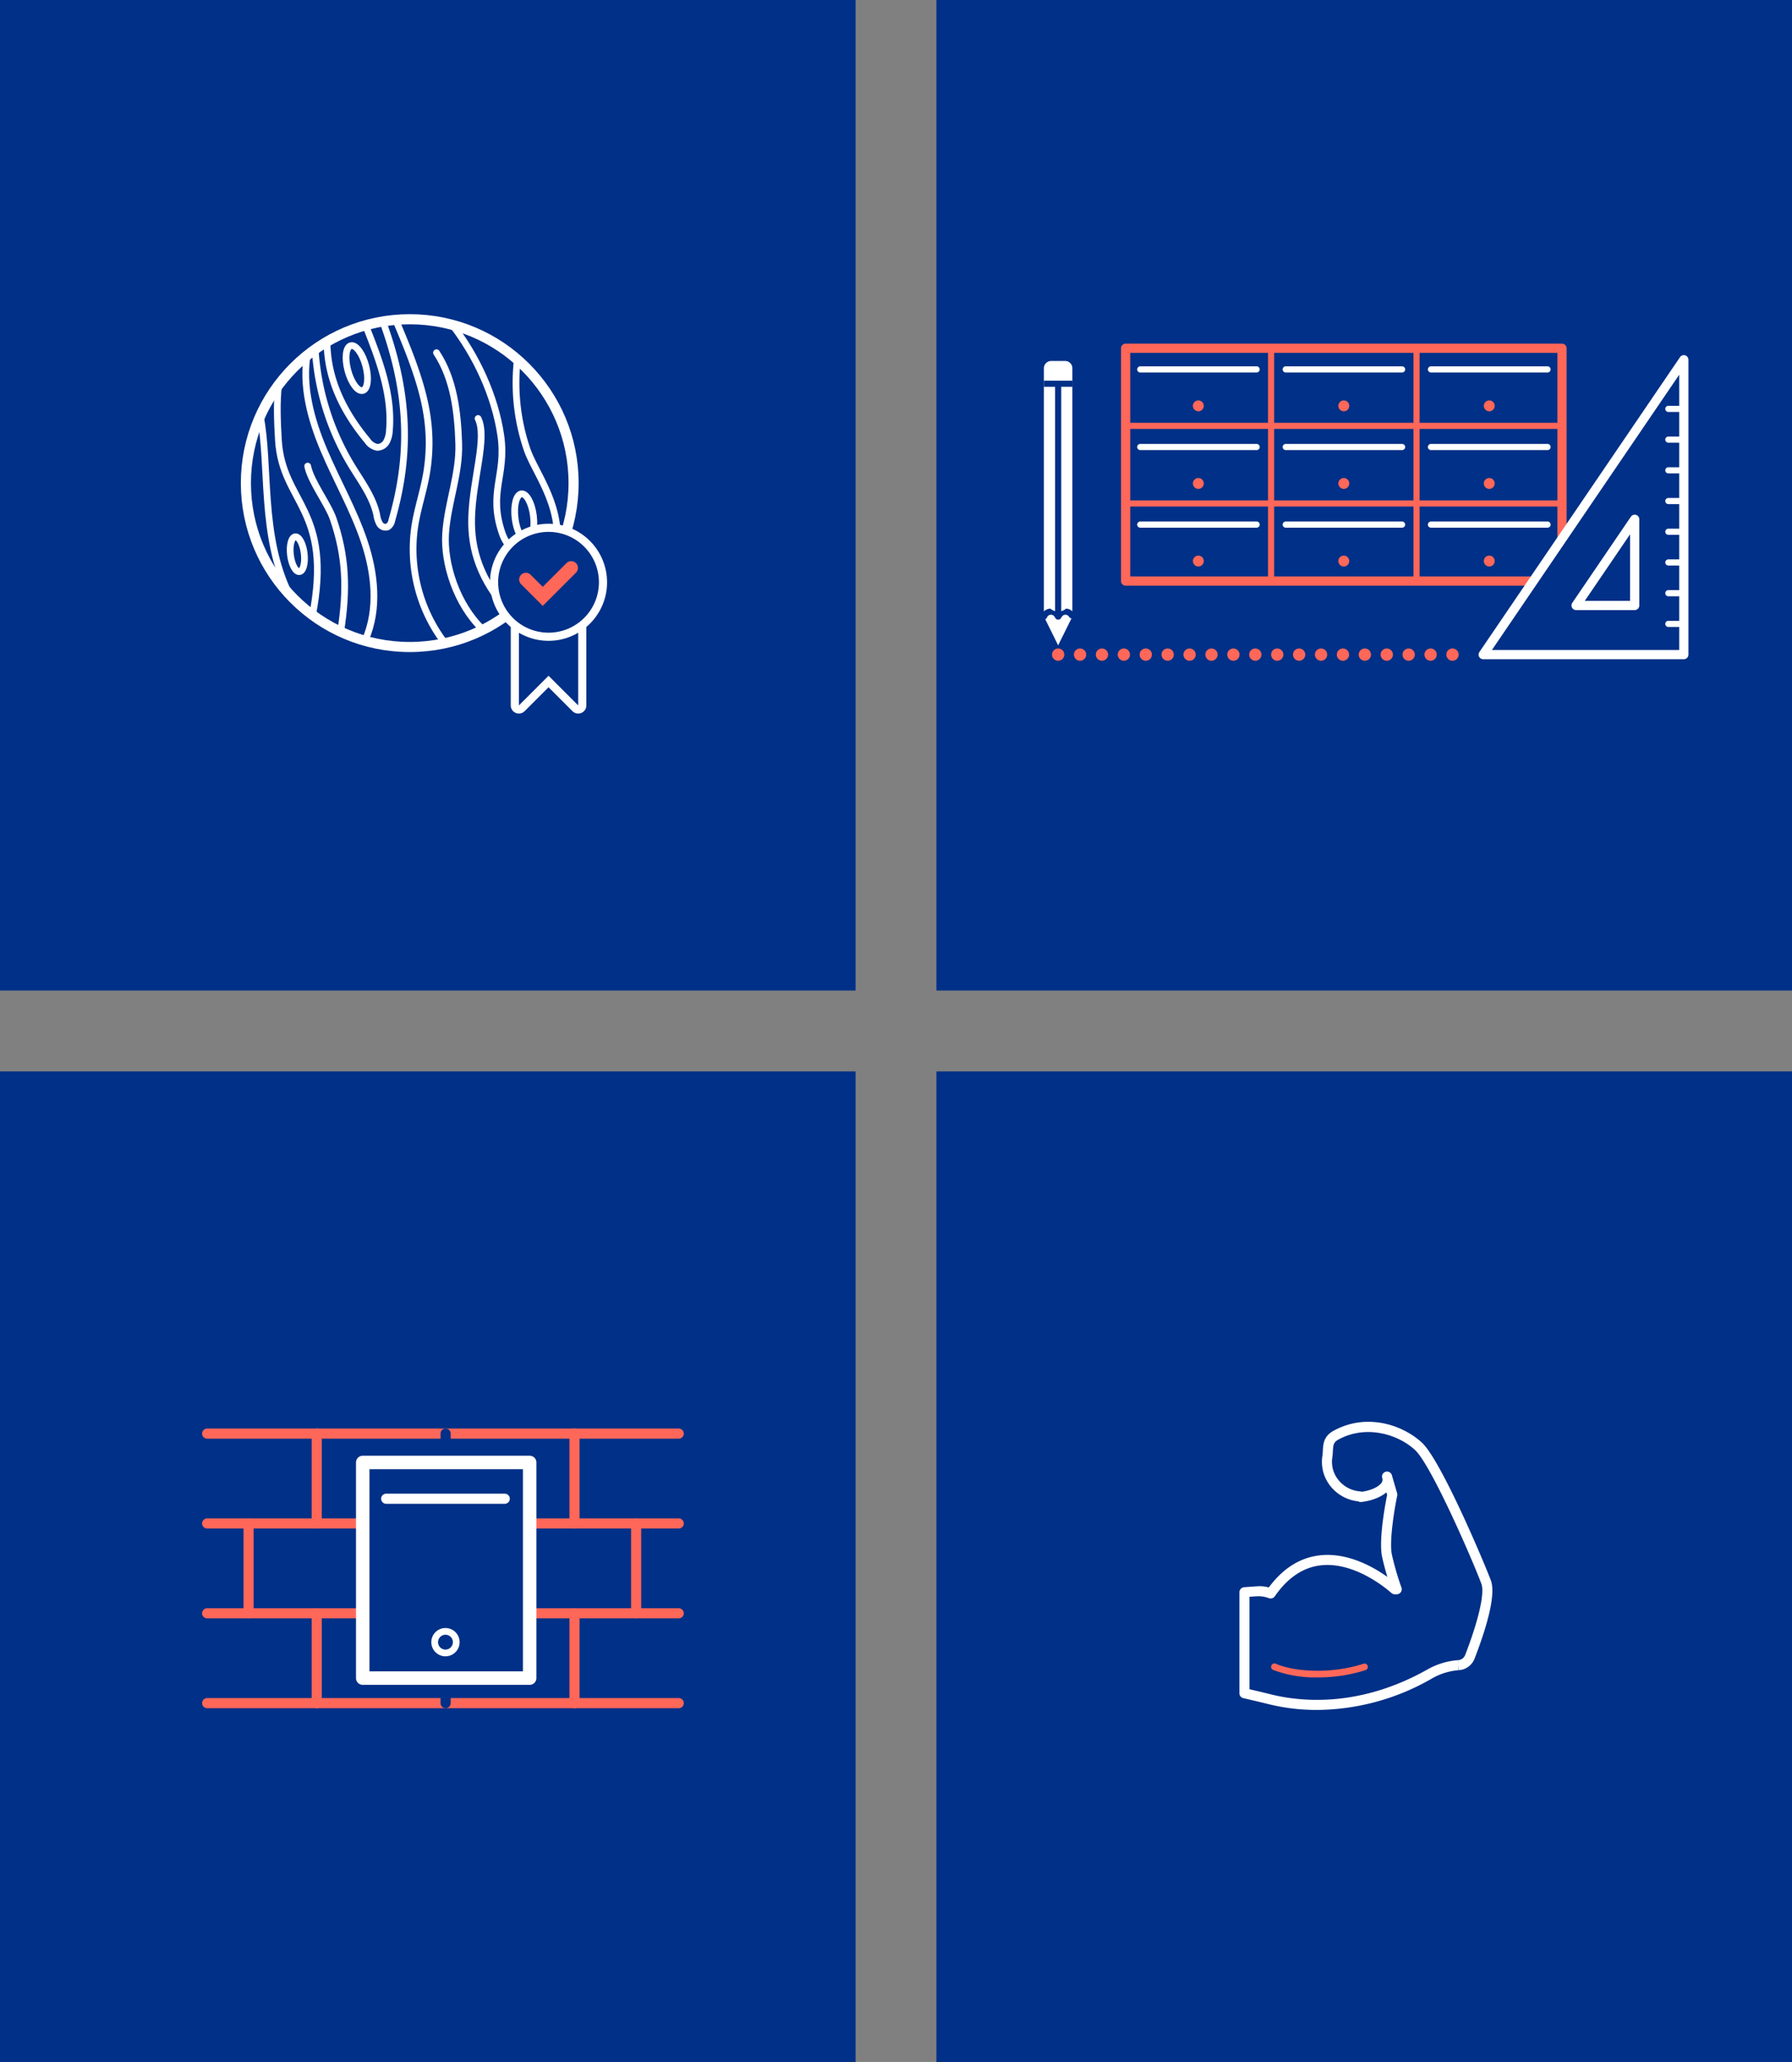 <?xml version="1.0" encoding="UTF-8"?> <svg xmlns="http://www.w3.org/2000/svg" width="532" height="612" viewBox="0 0 532 612"><rect x="0" y="0" width="532" height="612" fill="#808080" stroke="none"/><g id="Raggruppa_66200" data-name="Raggruppa 66200" transform="translate(-695 -5915)"><rect id="tumblr_p4m4wtql651u7hb5bo1_1280" width="254" height="294" transform="translate(973 6233)" fill="#003087"></rect><rect id="tumblr_p4m4wtql651u7hb5bo1_1280-2" data-name="tumblr_p4m4wtql651u7hb5bo1_1280" width="254" height="294" transform="translate(695 5915)" fill="#003087"></rect><g id="Raggruppa_66088" data-name="Raggruppa 66088" transform="translate(160.99 5429.52)"><g id="Raggruppa_66091" data-name="Raggruppa 66091" transform="translate(607.01 579.883)"><path id="Tracciato_73604" data-name="Tracciato 73604" d="M653.861,365.32c2.87,14.554,0,35.59,8.6,52.9" transform="translate(-649.596 -336.277)" fill="none" stroke="#fff" stroke-linejoin="round" stroke-width="2"></path><path id="Tracciato_73605" data-name="Tracciato 73605" d="M670.529,422.665c6.266-31.944-8.9-33.583-10.049-52.369-.306-4.993-.586-11.612.065-16.461" transform="translate(-650.823 -334.035)" fill="none" stroke="#fff" stroke-linejoin="round" stroke-width="2"></path><ellipse id="Ellisse_354" data-name="Ellisse 354" cx="2.051" cy="5.207" rx="2.051" ry="5.207" transform="matrix(0.993, -0.121, 0.121, 0.993, 12.604, 65.17)" fill="none" stroke="#fff" stroke-linejoin="round" stroke-width="2"></ellipse><ellipse id="Ellisse_355" data-name="Ellisse 355" cx="2.747" cy="6.974" rx="2.747" ry="6.974" transform="matrix(0.993, -0.121, 0.121, 0.993, 79.069, 52.509)" fill="none" stroke="#fff" stroke-linejoin="round" stroke-width="2"></ellipse><ellipse id="Ellisse_356" data-name="Ellisse 356" cx="2.745" cy="6.882" rx="2.745" ry="6.882" transform="translate(28.494 8.914) rotate(-14.97)" fill="none" stroke="#fff" stroke-linejoin="round" stroke-width="2"></ellipse><path id="Tracciato_73606" data-name="Tracciato 73606" d="M689.892,331.79c3.986,10.038,8.046,20.536,7.114,31.3a7.878,7.878,0,0,1-.852,3.33,3.14,3.14,0,0,1-2.825,1.675,4.6,4.6,0,0,1-2.858-1.978c-7.057-8.486-11.924-18.19-11.982-29.388" transform="translate(-654.402 -329.732)" fill="none" stroke="#fff" stroke-linejoin="round" stroke-width="2"></path><path id="Tracciato_73607" data-name="Tracciato 73607" d="M703.52,329.233c7.529,17.663,11.861,29.817,9.533,45.257-.837,5.549-2.733,10.894-3.606,16.438a45.906,45.906,0,0,0,9.132,35.051" transform="translate(-659.288 -329.233)" fill="none" stroke="#fff" stroke-linejoin="round" stroke-width="2"></path><path id="Tracciato_73608" data-name="Tracciato 73608" d="M671.174,342.01c-1.758,9.747.974,19.769,4.83,28.891s8.86,17.77,12.007,27.162,4.3,19.953.37,29.045" transform="translate(-652.868 -331.727)" fill="none" stroke="#fff" stroke-linejoin="round" stroke-width="2"></path><path id="Tracciato_73609" data-name="Tracciato 73609" d="M732.677,424.236c-7.936-7.552-11.692-19.833-11.1-28.579.613-9.135,4.195-17.628,3.891-26.778-.309-9.33-1.464-19.077-6.6-26.869" transform="translate(-662.282 -331.727)" fill="none" stroke="#fff" stroke-linecap="round" stroke-linejoin="round" stroke-width="2"></path><path id="Tracciato_73610" data-name="Tracciato 73610" d="M724.409,331.365c7.341,9.389,12.921,21.4,14.636,33.189s-3.836,16.7.423,29.025c1.481,4.286,5.12,6.915,6.54,6.877" transform="translate(-663.365 -329.649)" fill="none" stroke="#fff" stroke-linecap="round" stroke-linejoin="round" stroke-width="2"></path><path id="Tracciato_73611" data-name="Tracciato 73611" d="M759.68,403.965c3.555-14.678-5.648-25.2-8.224-32.76a61.249,61.249,0,0,1-2.893-26.383" transform="translate(-668.008 -332.276)" fill="none" stroke="#fff" stroke-linecap="round" stroke-linejoin="round" stroke-width="2"></path><path id="Tracciato_73612" data-name="Tracciato 73612" d="M674.122,338.815A75.569,75.569,0,0,0,684.96,373.3c2.855,4.686,6.29,9.215,7.44,14.58a7.431,7.431,0,0,0,.857,2.656,2.017,2.017,0,0,0,2.414.882,2.848,2.848,0,0,0,1.191-1.9c5.514-19.114,5.329-37.257-2.7-59.135" transform="translate(-653.55 -329.456)" fill="none" stroke="#fff" stroke-linejoin="round" stroke-width="2"></path><circle id="Ellisse_357" data-name="Ellisse 357" cx="48.642" cy="48.642" r="48.642" transform="translate(0 0.349)" fill="none" stroke="#fff" stroke-linejoin="round" stroke-width="3"></circle><path id="Tracciato_73613" data-name="Tracciato 73613" d="M681.1,433.255c2.077-12.934,1.639-22.674-2.168-33.76-1.515-4.41-6.678-11.1-7.583-15.67" transform="translate(-653.009 -339.889)" fill="none" stroke="#fff" stroke-linecap="round" stroke-linejoin="round" stroke-width="2"></path><path id="Tracciato_73614" data-name="Tracciato 73614" d="M743.148,423.979c-8.715-9.726-11.61-18.652-11.312-28.418.354-11.575,4.684-23.605,1.907-29.288" transform="translate(-664.811 -336.463)" fill="none" stroke="#fff" stroke-linecap="round" stroke-linejoin="round" stroke-width="2"></path><g id="Raggruppa_66090" data-name="Raggruppa 66090" transform="translate(72.474 61.044)"><g id="Raggruppa_66088-2" data-name="Raggruppa 66088" transform="translate(6.156 27.575)"><path id="Tracciato_73615" data-name="Tracciato 73615" d="M766.281,441.757v23.934l-8.8-8.8-8.8,8.8V441.757h17.606m0-2.414H748.674a2.414,2.414,0,0,0-2.414,2.414v23.934a2.414,2.414,0,0,0,4.121,1.707l7.1-7.1,7.1,7.1a2.414,2.414,0,0,0,4.122-1.707V441.757a2.415,2.415,0,0,0-2.414-2.414Z" transform="translate(-746.26 -439.343)" fill="#fff"></path></g><g id="Raggruppa_66089" data-name="Raggruppa 66089"><path id="Tracciato_73616" data-name="Tracciato 73616" d="M756.277,438.913a16.166,16.166,0,1,1,16.166-16.166A16.184,16.184,0,0,1,756.277,438.913Z" transform="translate(-738.904 -405.374)" fill="#003087"></path><path id="Tracciato_73617" data-name="Tracciato 73617" d="M755.985,407.5a14.959,14.959,0,1,1-14.959,14.958A14.959,14.959,0,0,1,755.985,407.5m0-2.414a17.373,17.373,0,1,0,17.373,17.373,17.393,17.393,0,0,0-17.373-17.373Z" transform="translate(-738.611 -405.081)" fill="#fff"></path></g><path id="Tracciato_73618" data-name="Tracciato 73618" d="M765.3,421.364l-8.455,8.455-5.008-5.008" transform="translate(-741.192 -408.259)" fill="none" stroke="#ff6759" stroke-linecap="round" stroke-miterlimit="10" stroke-width="4"></path></g></g></g><g id="Raggruppa_66171" data-name="Raggruppa 66171" transform="translate(771.388 6831.805)"><g id="Raggruppa_66168" data-name="Raggruppa 66168" transform="translate(291.565 -494.804)"><g id="Raggruppa_66167" data-name="Raggruppa 66167"><path id="Tracciato_73662" data-name="Tracciato 73662" d="M314.594-409.285A59.67,59.67,0,0,1,300.232-411c-3.532-.88-7.5-1.781-7.5-1.781a1.493,1.493,0,0,1-1.163-1.457v-29.979a1.5,1.5,0,0,1,1.34-1.486c.126-.013,3.049-.23,4.574-.313a10.382,10.382,0,0,1,2.8.38c4.212-5.693,9.326-8.9,15.211-9.54,8.22-.9,15.852,3.449,19.993,6.413-.5-1.671-1.068-3.711-1.549-5.875-1.126-5.064,1.029-16.266,1.478-18.488l-.22-.754c-2.793,2.443-7.269,2.858-7.467,2.875a1.389,1.389,0,0,1-.818-.161l-.067-.035a12.1,12.1,0,0,1-8.251-4.513,11.468,11.468,0,0,1-2.392-9,14.628,14.628,0,0,0,.13-1.525c.1-1.9.221-4.269,3.14-5.883,9.672-5.35,20.408-1.924,26.291,3.521,5.726,5.3,18.777,36.328,20.457,40.892,1.671,4.533-1.72,15.134-4.857,23.229a5.369,5.369,0,0,1-4.632,3.391l-.208-1.482.111,1.489a18.786,18.786,0,0,0-7.851,2.43A69.162,69.162,0,0,1,314.594-409.285Zm-20.041-6.141c1.449.334,4.024.935,6.4,1.529,8.618,2.144,26.1,4.042,46.354-7.358a21.755,21.755,0,0,1,9.1-2.807h.03l.081,1.492-.047-1.495a2.389,2.389,0,0,0,2.1-1.5c3.99-10.292,5.845-18.383,4.839-21.115-2.488-6.754-14.9-35.3-19.684-39.73-5.281-4.888-14.814-7.524-22.815-3.1-1.406.778-1.508,1.612-1.6,3.423a16.888,16.888,0,0,1-.164,1.836,8.516,8.516,0,0,0,1.784,6.679,9.1,9.1,0,0,0,6.446,3.416,1.548,1.548,0,0,1,.49.122c1.064-.153,3.976-.7,5.576-2.3a1.751,1.751,0,0,0,.606-1.471l-.094-.319a1.494,1.494,0,0,1,.932-1.825,1.493,1.493,0,0,1,1.877.822,3.529,3.529,0,0,1,.187.6l1.431,4.918a1.5,1.5,0,0,1,.027.725c-.74,3.52-2.463,13.539-1.561,17.592a84.842,84.842,0,0,0,2.814,9.668,1.489,1.489,0,0,1-.176,1.372,1.49,1.49,0,0,1-1.226.639h-.584a1.5,1.5,0,0,1-1.017-.4c-.1-.095-10.216-9.36-20.863-8.2-5.291.58-9.908,3.676-13.726,9.2a1.489,1.489,0,0,1-1.815.523,9.458,9.458,0,0,0-2.807-.544c-.744,0-1.957.092-2.895.171Z" transform="translate(-291.565 494.804)" fill="#fff"></path></g></g><g id="Raggruppa_66170" data-name="Raggruppa 66170" transform="translate(300.966 -423.083)"><g id="Raggruppa_66169" data-name="Raggruppa 66169"><path id="Tracciato_73663" data-name="Tracciato 73663" d="M312.036-440.043a34.981,34.981,0,0,1-13.24-2.233,1,1,0,0,1-.513-1.311.993.993,0,0,1,1.313-.514c5.389,2.361,16.338,3.165,26.026,0a1,1,0,0,1,1.257.638,1,1,0,0,1-.638,1.257A46.393,46.393,0,0,1,312.036-440.043Z" transform="translate(-298.2 444.186)" fill="#ff6759"></path></g></g></g><rect id="tumblr_p4m4wtql651u7hb5bo1_1280-3" data-name="tumblr_p4m4wtql651u7hb5bo1_1280" width="254" height="294" transform="translate(973 5915)" fill="#003087"></rect><g id="Raggruppa_66172" data-name="Raggruppa 66172" transform="translate(403 1304)"><g id="Raggruppa_66146" data-name="Raggruppa 66146" transform="translate(601 4713)"><g id="Raggruppa_66116" data-name="Raggruppa 66116" transform="translate(23.8 0)"><g id="Raggruppa_66092" data-name="Raggruppa 66092"><path id="Tracciato_73619" data-name="Tracciato 73619" d="M1216.828,417.37h-129.55a1.368,1.368,0,0,1-1.367-1.367V346.909a1.367,1.367,0,0,1,1.367-1.367h129.55a1.367,1.367,0,0,1,1.368,1.367V416A1.367,1.367,0,0,1,1216.828,417.37Zm-128.182-2.735h126.815V348.277H1088.646Z" transform="translate(-1085.911 -345.542)" fill="#ff6759"></path></g><g id="Raggruppa_66093" data-name="Raggruppa 66093" transform="translate(1.368 23.486)"><rect id="Rettangolo_13263" data-name="Rettangolo 13263" width="129.55" height="1.823" fill="#ff6759"></rect></g><g id="Raggruppa_66094" data-name="Raggruppa 66094" transform="translate(1.368 46.518)"><rect id="Rettangolo_13264" data-name="Rettangolo 13264" width="129.55" height="1.823" fill="#ff6759"></rect></g><g id="Raggruppa_66095" data-name="Raggruppa 66095" transform="translate(86.822 1.367)"><rect id="Rettangolo_13265" data-name="Rettangolo 13265" width="1.823" height="69.093" fill="#ff6759"></rect></g><g id="Raggruppa_66096" data-name="Raggruppa 66096" transform="translate(43.64 1.367)"><rect id="Rettangolo_13266" data-name="Rettangolo 13266" width="1.823" height="69.093" fill="#ff6759"></rect></g><g id="Raggruppa_66115" data-name="Raggruppa 66115" transform="translate(21.34 16.841)"><g id="Raggruppa_66098" data-name="Raggruppa 66098"><g id="Raggruppa_66097" data-name="Raggruppa 66097"><circle id="Ellisse_358" data-name="Ellisse 358" cx="1.619" cy="1.619" r="1.619" fill="#ff6759"></circle></g></g><g id="Raggruppa_66100" data-name="Raggruppa 66100" transform="translate(43.183)"><g id="Raggruppa_66099" data-name="Raggruppa 66099"><circle id="Ellisse_359" data-name="Ellisse 359" cx="1.619" cy="1.619" r="1.619" fill="#ff6759"></circle></g></g><g id="Raggruppa_66102" data-name="Raggruppa 66102" transform="translate(86.367)"><g id="Raggruppa_66101" data-name="Raggruppa 66101"><circle id="Ellisse_360" data-name="Ellisse 360" cx="1.619" cy="1.619" r="1.619" fill="#ff6759"></circle></g></g><g id="Raggruppa_66104" data-name="Raggruppa 66104" transform="translate(0 23.031)"><g id="Raggruppa_66103" data-name="Raggruppa 66103"><circle id="Ellisse_361" data-name="Ellisse 361" cx="1.619" cy="1.619" r="1.619" fill="#ff6759"></circle></g></g><g id="Raggruppa_66106" data-name="Raggruppa 66106" transform="translate(43.183 23.031)"><g id="Raggruppa_66105" data-name="Raggruppa 66105"><circle id="Ellisse_362" data-name="Ellisse 362" cx="1.619" cy="1.619" r="1.619" fill="#ff6759"></circle></g></g><g id="Raggruppa_66108" data-name="Raggruppa 66108" transform="translate(86.367 23.031)"><g id="Raggruppa_66107" data-name="Raggruppa 66107"><circle id="Ellisse_363" data-name="Ellisse 363" cx="1.619" cy="1.619" r="1.619" fill="#ff6759"></circle></g></g><g id="Raggruppa_66110" data-name="Raggruppa 66110" transform="translate(0 46.062)"><g id="Raggruppa_66109" data-name="Raggruppa 66109"><circle id="Ellisse_364" data-name="Ellisse 364" cx="1.619" cy="1.619" r="1.619" fill="#ff6759"></circle></g></g><g id="Raggruppa_66112" data-name="Raggruppa 66112" transform="translate(43.183 46.062)"><g id="Raggruppa_66111" data-name="Raggruppa 66111"><circle id="Ellisse_365" data-name="Ellisse 365" cx="1.619" cy="1.619" r="1.619" fill="#ff6759"></circle></g></g><g id="Raggruppa_66114" data-name="Raggruppa 66114" transform="translate(86.367 46.062)"><g id="Raggruppa_66113" data-name="Raggruppa 66113"><circle id="Ellisse_366" data-name="Ellisse 366" cx="1.619" cy="1.619" r="1.619" fill="#ff6759"></circle></g></g></g></g><g id="Raggruppa_66121" data-name="Raggruppa 66121" transform="translate(0 5.14)"><g id="Raggruppa_66117" data-name="Raggruppa 66117" transform="translate(0.911)"><path id="Tracciato_73620" data-name="Tracciato 73620" d="M1067.1,351.18h-4.141a2.159,2.159,0,0,0-2.16,2.159v73.689l4.23,8.551,4.229-8.551V353.339A2.159,2.159,0,0,0,1067.1,351.18Z" transform="translate(-1060.803 -351.18)" fill="#fff"></path></g><g id="Raggruppa_66118" data-name="Raggruppa 66118" transform="translate(0.911 5.844)"><line id="Linea_553" data-name="Linea 553" x2="8.459" transform="translate(0 0.911)" fill="#fff"></line><rect id="Rettangolo_13267" data-name="Rettangolo 13267" width="8.458" height="1.823" transform="translate(0)" fill="#003087"></rect></g><g id="Raggruppa_66119" data-name="Raggruppa 66119" transform="translate(0 73.492)"><path id="Tracciato_73621" data-name="Tracciato 73621" d="M1060.715,435.067a.912.912,0,0,1-.789-1.366l.209-.364a3.057,3.057,0,0,1,2.5-1.531,3.532,3.532,0,0,0,4.654,0,3.06,3.06,0,0,1,2.487,1.551.912.912,0,0,1-1.586.9,1.249,1.249,0,0,0-2.089-.127l-.417.566a.912.912,0,0,1-.734.37h0a.911.911,0,0,1-.733-.375l-.406-.556a1.211,1.211,0,0,0-1.075-.51,1.226,1.226,0,0,0-1.015.622l-.209.363A.912.912,0,0,1,1060.715,435.067Z" transform="translate(-1059.803 -431.799)" fill="#003087"></path></g><g id="Raggruppa_66120" data-name="Raggruppa 66120" transform="translate(4.229 5.843)"><path id="Tracciato_73622" data-name="Tracciato 73622" d="M1065.354,428.507a.911.911,0,0,1-.911-.912V358.5a.912.912,0,0,1,1.823,0V427.6A.911.911,0,0,1,1065.354,428.507Z" transform="translate(-1064.443 -357.59)" fill="#003087"></path></g></g><g id="Raggruppa_66122" data-name="Raggruppa 66122" transform="translate(71.757 6.731)"><path id="Tracciato_73623" data-name="Tracciato 73623" d="M1173.978,354.749h-34.547a.912.912,0,0,1,0-1.823h34.547a.912.912,0,1,1,0,1.823Z" transform="translate(-1138.519 -352.926)" fill="#fff"></path></g><g id="Raggruppa_66123" data-name="Raggruppa 66123" transform="translate(28.574 6.731)"><path id="Tracciato_73624" data-name="Tracciato 73624" d="M1126.607,354.749h-34.547a.912.912,0,0,1,0-1.823h34.547a.912.912,0,1,1,0,1.823Z" transform="translate(-1091.148 -352.926)" fill="#fff"></path></g><g id="Raggruppa_66124" data-name="Raggruppa 66124" transform="translate(114.941 6.731)"><path id="Tracciato_73625" data-name="Tracciato 73625" d="M1221.348,354.749H1186.8a.912.912,0,1,1,0-1.823h34.546a.912.912,0,1,1,0,1.823Z" transform="translate(-1185.89 -352.926)" fill="#fff"></path></g><g id="Raggruppa_66125" data-name="Raggruppa 66125" transform="translate(28.574 29.763)"><path id="Tracciato_73626" data-name="Tracciato 73626" d="M1126.607,380.014h-34.547a.912.912,0,0,1,0-1.823h34.547a.912.912,0,1,1,0,1.823Z" transform="translate(-1091.148 -378.191)" fill="#fff"></path></g><g id="Raggruppa_66126" data-name="Raggruppa 66126" transform="translate(71.757 29.763)"><path id="Tracciato_73627" data-name="Tracciato 73627" d="M1173.978,380.014h-34.547a.912.912,0,0,1,0-1.823h34.547a.912.912,0,1,1,0,1.823Z" transform="translate(-1138.519 -378.191)" fill="#fff"></path></g><g id="Raggruppa_66127" data-name="Raggruppa 66127" transform="translate(114.941 29.763)"><path id="Tracciato_73628" data-name="Tracciato 73628" d="M1221.348,380.014H1186.8a.912.912,0,1,1,0-1.823h34.546a.912.912,0,1,1,0,1.823Z" transform="translate(-1185.89 -378.191)" fill="#fff"></path></g><g id="Raggruppa_66128" data-name="Raggruppa 66128" transform="translate(28.574 52.794)"><path id="Tracciato_73629" data-name="Tracciato 73629" d="M1126.607,405.278h-34.547a.912.912,0,0,1,0-1.823h34.547a.912.912,0,1,1,0,1.823Z" transform="translate(-1091.148 -403.455)" fill="#fff"></path></g><g id="Raggruppa_66129" data-name="Raggruppa 66129" transform="translate(71.757 52.794)"><path id="Tracciato_73630" data-name="Tracciato 73630" d="M1173.978,405.278h-34.547a.912.912,0,0,1,0-1.823h34.547a.912.912,0,1,1,0,1.823Z" transform="translate(-1138.519 -403.455)" fill="#fff"></path></g><g id="Raggruppa_66130" data-name="Raggruppa 66130" transform="translate(114.941 52.794)"><path id="Tracciato_73631" data-name="Tracciato 73631" d="M1221.348,405.278H1186.8a.912.912,0,1,1,0-1.823h34.546a.912.912,0,1,1,0,1.823Z" transform="translate(-1185.89 -403.455)" fill="#fff"></path></g><g id="Raggruppa_66141" data-name="Raggruppa 66141" transform="translate(129.958 3.412)"><g id="Raggruppa_66131" data-name="Raggruppa 66131"><path id="Tracciato_73632" data-name="Tracciato 73632" d="M1203.863,438.3h59.559V350.785Zm44.973-14.586h-17.4l17.4-25.572Z" transform="translate(-1202.495 -349.418)" fill="#003087"></path><path id="Tracciato_73633" data-name="Tracciato 73633" d="M1263.288,439.534H1203.73a1.367,1.367,0,0,1-1.13-2.137l59.558-87.514a1.367,1.367,0,0,1,2.5.769v87.514A1.368,1.368,0,0,1,1263.288,439.534Zm-56.973-2.735h55.606V355.092Zm42.388-11.851h-17.4a1.368,1.368,0,0,1-1.13-2.137l17.4-25.572a1.367,1.367,0,0,1,2.5.768v25.573A1.368,1.368,0,0,1,1248.7,424.948Zm-14.818-2.735h13.451V402.448Z" transform="translate(-1202.363 -349.285)" fill="#fff"></path></g><g id="Raggruppa_66140" data-name="Raggruppa 66140" transform="translate(55.455 15.041)"><g id="Raggruppa_66132" data-name="Raggruppa 66132" transform="translate(0 63.812)"><path id="Tracciato_73634" data-name="Tracciato 73634" d="M1267.754,437.608h-3.646a.912.912,0,1,1,0-1.823h3.646a.912.912,0,0,1,0,1.823Z" transform="translate(-1263.196 -435.785)" fill="#fff"></path></g><g id="Raggruppa_66133" data-name="Raggruppa 66133" transform="translate(0 54.696)"><path id="Tracciato_73635" data-name="Tracciato 73635" d="M1267.754,427.608h-3.646a.912.912,0,1,1,0-1.823h3.646a.912.912,0,0,1,0,1.823Z" transform="translate(-1263.196 -425.785)" fill="#fff"></path></g><g id="Raggruppa_66134" data-name="Raggruppa 66134" transform="translate(0 45.58)"><path id="Tracciato_73636" data-name="Tracciato 73636" d="M1267.754,417.608h-3.646a.912.912,0,1,1,0-1.823h3.646a.912.912,0,0,1,0,1.823Z" transform="translate(-1263.196 -415.785)" fill="#fff"></path></g><g id="Raggruppa_66135" data-name="Raggruppa 66135" transform="translate(0 36.464)"><path id="Tracciato_73637" data-name="Tracciato 73637" d="M1267.754,407.608h-3.646a.912.912,0,1,1,0-1.823h3.646a.912.912,0,0,1,0,1.823Z" transform="translate(-1263.196 -405.785)" fill="#fff"></path></g><g id="Raggruppa_66136" data-name="Raggruppa 66136" transform="translate(0 27.348)"><path id="Tracciato_73638" data-name="Tracciato 73638" d="M1267.754,397.608h-3.646a.912.912,0,1,1,0-1.823h3.646a.912.912,0,0,1,0,1.823Z" transform="translate(-1263.196 -395.785)" fill="#fff"></path></g><g id="Raggruppa_66137" data-name="Raggruppa 66137" transform="translate(0 18.232)"><path id="Tracciato_73639" data-name="Tracciato 73639" d="M1267.754,387.608h-3.646a.912.912,0,1,1,0-1.823h3.646a.912.912,0,0,1,0,1.823Z" transform="translate(-1263.196 -385.785)" fill="#fff"></path></g><g id="Raggruppa_66138" data-name="Raggruppa 66138" transform="translate(0 9.116)"><path id="Tracciato_73640" data-name="Tracciato 73640" d="M1267.754,377.608h-3.646a.912.912,0,1,1,0-1.823h3.646a.912.912,0,0,1,0,1.823Z" transform="translate(-1263.196 -375.785)" fill="#fff"></path></g><g id="Raggruppa_66139" data-name="Raggruppa 66139"><path id="Tracciato_73641" data-name="Tracciato 73641" d="M1267.754,367.608h-3.646a.912.912,0,1,1,0-1.823h3.646a.912.912,0,0,1,0,1.823Z" transform="translate(-1263.196 -365.785)" fill="#fff"></path></g></g></g><g id="Raggruppa_66145" data-name="Raggruppa 66145" transform="translate(3.314 90.468)"><g id="Raggruppa_66142" data-name="Raggruppa 66142" transform="translate(117.068)"><path id="Tracciato_73642" data-name="Tracciato 73642" d="M1193.682,448.427a1.8,1.8,0,0,1-1.285-.529,2.145,2.145,0,0,1-.228-.283,1.706,1.706,0,0,1-.173-.31c-.036-.109-.073-.219-.1-.337a2.45,2.45,0,0,1-.037-.365,1.847,1.847,0,0,1,.539-1.285,2.268,2.268,0,0,1,.274-.228,2.119,2.119,0,0,1,.319-.165,2.282,2.282,0,0,1,.337-.109,1.9,1.9,0,0,1,.711,0,2.4,2.4,0,0,1,.347.109,2.144,2.144,0,0,1,.31.165,3.463,3.463,0,0,1,.283.228,1.84,1.84,0,0,1,.528,1.285,1.543,1.543,0,0,1-.037.365,1.39,1.39,0,0,1-.1.337,1.684,1.684,0,0,1-.164.31,3.452,3.452,0,0,1-.228.283A1.808,1.808,0,0,1,1193.682,448.427Z" transform="translate(-1191.859 -444.782)" fill="#ff6759"></path></g><g id="Raggruppa_66143" data-name="Raggruppa 66143" transform="translate(6.51 0.007)"><path id="Tracciato_73643" data-name="Tracciato 73643" d="M1174.638,446.613a1.817,1.817,0,0,1,1.823-1.823h0a1.822,1.822,0,0,1,1.823,1.823h0a1.82,1.82,0,0,1-1.823,1.814h0A1.816,1.816,0,0,1,1174.638,446.613Zm-6.508,0a1.823,1.823,0,0,1,1.823-1.823h0a1.817,1.817,0,0,1,1.823,1.823h0a1.815,1.815,0,0,1-1.823,1.814h0A1.821,1.821,0,0,1,1168.13,446.613Zm-6.5,0a1.817,1.817,0,0,1,1.823-1.823h0a1.823,1.823,0,0,1,1.823,1.823h0a1.821,1.821,0,0,1-1.823,1.814h0A1.815,1.815,0,0,1,1161.631,446.613Zm-6.51,0a1.823,1.823,0,0,1,1.823-1.823h0a1.816,1.816,0,0,1,1.823,1.823h0a1.814,1.814,0,0,1-1.823,1.814h0A1.821,1.821,0,0,1,1155.121,446.613Zm-6.5,0a1.817,1.817,0,0,1,1.823-1.823h0a1.822,1.822,0,0,1,1.823,1.823h0a1.82,1.82,0,0,1-1.823,1.814h0A1.816,1.816,0,0,1,1148.621,446.613Zm-6.5,0a1.817,1.817,0,0,1,1.823-1.823h0a1.823,1.823,0,0,1,1.823,1.823h0a1.821,1.821,0,0,1-1.823,1.814h0A1.815,1.815,0,0,1,1142.123,446.613Zm-6.509,0a1.822,1.822,0,0,1,1.823-1.823h0a1.823,1.823,0,0,1,1.823,1.823h0a1.821,1.821,0,0,1-1.823,1.814h0A1.82,1.82,0,0,1,1135.614,446.613Zm-6.5,0a1.817,1.817,0,0,1,1.823-1.823h0a1.823,1.823,0,0,1,1.823,1.823h0a1.821,1.821,0,0,1-1.823,1.814h0A1.815,1.815,0,0,1,1129.114,446.613Zm-6.51,0a1.823,1.823,0,0,1,1.823-1.823h0a1.816,1.816,0,0,1,1.823,1.823h0a1.814,1.814,0,0,1-1.823,1.814h0A1.821,1.821,0,0,1,1122.6,446.613Zm-6.5,0a1.817,1.817,0,0,1,1.823-1.823h0a1.823,1.823,0,0,1,1.823,1.823h0a1.821,1.821,0,0,1-1.823,1.814h0A1.815,1.815,0,0,1,1116.105,446.613Zm-6.509,0a1.823,1.823,0,0,1,1.823-1.823h0a1.817,1.817,0,0,1,1.823,1.823h0a1.815,1.815,0,0,1-1.823,1.814h0A1.821,1.821,0,0,1,1109.6,446.613Zm-6.5,0a1.817,1.817,0,0,1,1.823-1.823h0a1.823,1.823,0,0,1,1.823,1.823h0a1.821,1.821,0,0,1-1.823,1.814h0A1.815,1.815,0,0,1,1103.1,446.613Zm-6.51,0a1.823,1.823,0,0,1,1.823-1.823h0a1.816,1.816,0,0,1,1.823,1.823h0a1.814,1.814,0,0,1-1.823,1.814h0A1.821,1.821,0,0,1,1096.587,446.613Zm-6.5,0a1.817,1.817,0,0,1,1.823-1.823h0a1.816,1.816,0,0,1,1.823,1.823h0a1.815,1.815,0,0,1-1.823,1.814h0A1.815,1.815,0,0,1,1090.087,446.613Zm-6.5,0a1.817,1.817,0,0,1,1.823-1.823h0a1.823,1.823,0,0,1,1.823,1.823h0a1.821,1.821,0,0,1-1.823,1.814h0A1.815,1.815,0,0,1,1083.589,446.613Zm-6.509,0a1.817,1.817,0,0,1,1.823-1.823h0a1.823,1.823,0,0,1,1.823,1.823h0a1.821,1.821,0,0,1-1.823,1.814h0A1.815,1.815,0,0,1,1077.08,446.613Zm-6.5,0a1.817,1.817,0,0,1,1.823-1.823h0a1.823,1.823,0,0,1,1.823,1.823h0a1.821,1.821,0,0,1-1.823,1.814h0A1.815,1.815,0,0,1,1070.58,446.613Z" transform="translate(-1070.58 -444.79)" fill="#ff6759"></path></g><g id="Raggruppa_66144" data-name="Raggruppa 66144"><path id="Tracciato_73644" data-name="Tracciato 73644" d="M1065.262,448.427a2.328,2.328,0,0,1-.354-.027,1.789,1.789,0,0,1-.93-.5,2.138,2.138,0,0,1-.4-.593,2.178,2.178,0,0,1-.1-.337,1.646,1.646,0,0,1-.036-.365,1.615,1.615,0,0,1,.036-.356,2.569,2.569,0,0,1,.11-.337,1.975,1.975,0,0,1,.164-.319,1.962,1.962,0,0,1,.5-.5,2.146,2.146,0,0,1,.319-.165,2.673,2.673,0,0,1,.337-.109,1.9,1.9,0,0,1,.711,0,2.393,2.393,0,0,1,.346.109,2.154,2.154,0,0,1,.31.165,2.068,2.068,0,0,1,.282.228,2.1,2.1,0,0,1,.228.273,1.98,1.98,0,0,1,.165.319,1.924,1.924,0,0,1,.136.693,1.543,1.543,0,0,1-.036.365,1.39,1.39,0,0,1-.1.337,1.609,1.609,0,0,1-.165.31,2.266,2.266,0,0,1-.228.283A1.8,1.8,0,0,1,1065.262,448.427Z" transform="translate(-1063.439 -444.782)" fill="#ff6759"></path></g></g></g></g><g id="Raggruppa_66174" data-name="Raggruppa 66174" transform="translate(0 1354)"><rect id="tumblr_p4m4wtql651u7hb5bo1_1280-4" data-name="tumblr_p4m4wtql651u7hb5bo1_1280" width="254" height="294" transform="translate(695 4879)" fill="#003087"></rect><g id="Raggruppa_66166" data-name="Raggruppa 66166" transform="translate(-9.726 3718.436)"><g id="Raggruppa_66148" data-name="Raggruppa 66148"><path id="Tracciato_73645" data-name="Tracciato 73645" d="M906.226,1269.565h-140a1.5,1.5,0,0,1,0-3h140a1.5,1.5,0,0,1,0,3Z" fill="#ff6759"></path></g><g id="Raggruppa_66149" data-name="Raggruppa 66149"><path id="Tracciato_73646" data-name="Tracciato 73646" d="M906.226,1296.232h-140a1.5,1.5,0,0,1,0-3h140a1.5,1.5,0,0,1,0,3Z" fill="#ff6759"></path></g><g id="Raggruppa_66150" data-name="Raggruppa 66150"><path id="Tracciato_73647" data-name="Tracciato 73647" d="M906.226,1322.9h-140a1.5,1.5,0,0,1,0-3h140a1.5,1.5,0,0,1,0,3Z" fill="#ff6759"></path></g><g id="Raggruppa_66151" data-name="Raggruppa 66151"><path id="Tracciato_73648" data-name="Tracciato 73648" d="M906.226,1349.565h-140a1.5,1.5,0,0,1,0-3h140a1.5,1.5,0,0,1,0,3Z" fill="#ff6759"></path></g><g id="Raggruppa_66152" data-name="Raggruppa 66152"><path id="Tracciato_73649" data-name="Tracciato 73649" d="M798.748,1296.232a1.5,1.5,0,0,1-1.5-1.5v-26.667a1.5,1.5,0,0,1,3,0v26.667A1.5,1.5,0,0,1,798.748,1296.232Z" fill="#ff6759"></path></g><g id="Raggruppa_66153" data-name="Raggruppa 66153"><path id="Tracciato_73650" data-name="Tracciato 73650" d="M837.016,1296.232a1.5,1.5,0,0,1-1.5-1.5v-26.667a1.5,1.5,0,0,1,3,0v26.667A1.5,1.5,0,0,1,837.016,1296.232Z" fill="#003087"></path></g><g id="Raggruppa_66154" data-name="Raggruppa 66154"><path id="Tracciato_73651" data-name="Tracciato 73651" d="M875.283,1296.232a1.5,1.5,0,0,1-1.5-1.5v-26.667a1.5,1.5,0,0,1,3,0v26.667A1.5,1.5,0,0,1,875.283,1296.232Z" fill="#ff6759"></path></g><g id="Raggruppa_66155" data-name="Raggruppa 66155"><path id="Tracciato_73652" data-name="Tracciato 73652" d="M798.748,1349.565a1.5,1.5,0,0,1-1.5-1.5V1321.4a1.5,1.5,0,0,1,3,0v26.667A1.5,1.5,0,0,1,798.748,1349.565Z" fill="#ff6759"></path></g><g id="Raggruppa_66156" data-name="Raggruppa 66156"><path id="Tracciato_73653" data-name="Tracciato 73653" d="M837.016,1349.565a1.5,1.5,0,0,1-1.5-1.5V1321.4a1.5,1.5,0,0,1,3,0v26.667A1.5,1.5,0,0,1,837.016,1349.565Z" fill="#003087"></path></g><g id="Raggruppa_66157" data-name="Raggruppa 66157"><path id="Tracciato_73654" data-name="Tracciato 73654" d="M875.283,1349.565a1.5,1.5,0,0,1-1.5-1.5V1321.4a1.5,1.5,0,0,1,3,0v26.667A1.5,1.5,0,0,1,875.283,1349.565Z" fill="#ff6759"></path></g><g id="Raggruppa_66158" data-name="Raggruppa 66158"><path id="Tracciato_73655" data-name="Tracciato 73655" d="M778.518,1322.9a1.5,1.5,0,0,1-1.5-1.5v-26.666a1.5,1.5,0,0,1,3,0V1321.4A1.5,1.5,0,0,1,778.518,1322.9Z" fill="#ff6759"></path></g><g id="Raggruppa_66159" data-name="Raggruppa 66159"><path id="Tracciato_73656" data-name="Tracciato 73656" d="M816.785,1322.9a1.5,1.5,0,0,1-1.5-1.5v-26.666a1.5,1.5,0,0,1,3,0V1321.4A1.5,1.5,0,0,1,816.785,1322.9Z" fill="#ff6759"></path></g><g id="Raggruppa_66160" data-name="Raggruppa 66160"><path id="Tracciato_73657" data-name="Tracciato 73657" d="M855.053,1322.9a1.5,1.5,0,0,1-1.5-1.5v-26.666a1.5,1.5,0,0,1,3,0V1321.4A1.5,1.5,0,0,1,855.053,1322.9Z" fill="#ff6759"></path></g><g id="Raggruppa_66161" data-name="Raggruppa 66161"><path id="Tracciato_73658" data-name="Tracciato 73658" d="M893.584,1322.9a1.5,1.5,0,0,1-1.5-1.5v-26.666a1.5,1.5,0,0,1,3,0V1321.4A1.5,1.5,0,0,1,893.584,1322.9Z" fill="#ff6759"></path></g><g id="Raggruppa_66162" data-name="Raggruppa 66162"><rect id="Rettangolo_13268" data-name="Rettangolo 13268" width="49.562" height="64" transform="translate(812.41 1276.634)" fill="#003087"></rect></g><g id="Raggruppa_66163" data-name="Raggruppa 66163"><path id="Tracciato_73659" data-name="Tracciato 73659" d="M861.972,1342.634H812.41a2,2,0,0,1-2-2v-64a2,2,0,0,1,2-2h49.562a2,2,0,0,1,2,2v64A2,2,0,0,1,861.972,1342.634Zm-47.562-4h45.562v-60H814.41Z" fill="#fff"></path></g><g id="Raggruppa_66164" data-name="Raggruppa 66164"><path id="Tracciato_73660" data-name="Tracciato 73660" d="M836.974,1334.168a4.2,4.2,0,1,1,4.2-4.2A4.2,4.2,0,0,1,836.974,1334.168Zm0-6.4a2.2,2.2,0,1,0,2.2,2.2A2.2,2.2,0,0,0,836.974,1327.769Z" fill="#fff"></path></g><g id="Raggruppa_66165" data-name="Raggruppa 66165"><path id="Tracciato_73661" data-name="Tracciato 73661" d="M854.574,1288.9h-35.2a1.5,1.5,0,0,1,0-3h35.2a1.5,1.5,0,0,1,0,3Z" fill="#fff"></path></g></g></g></g></svg> 